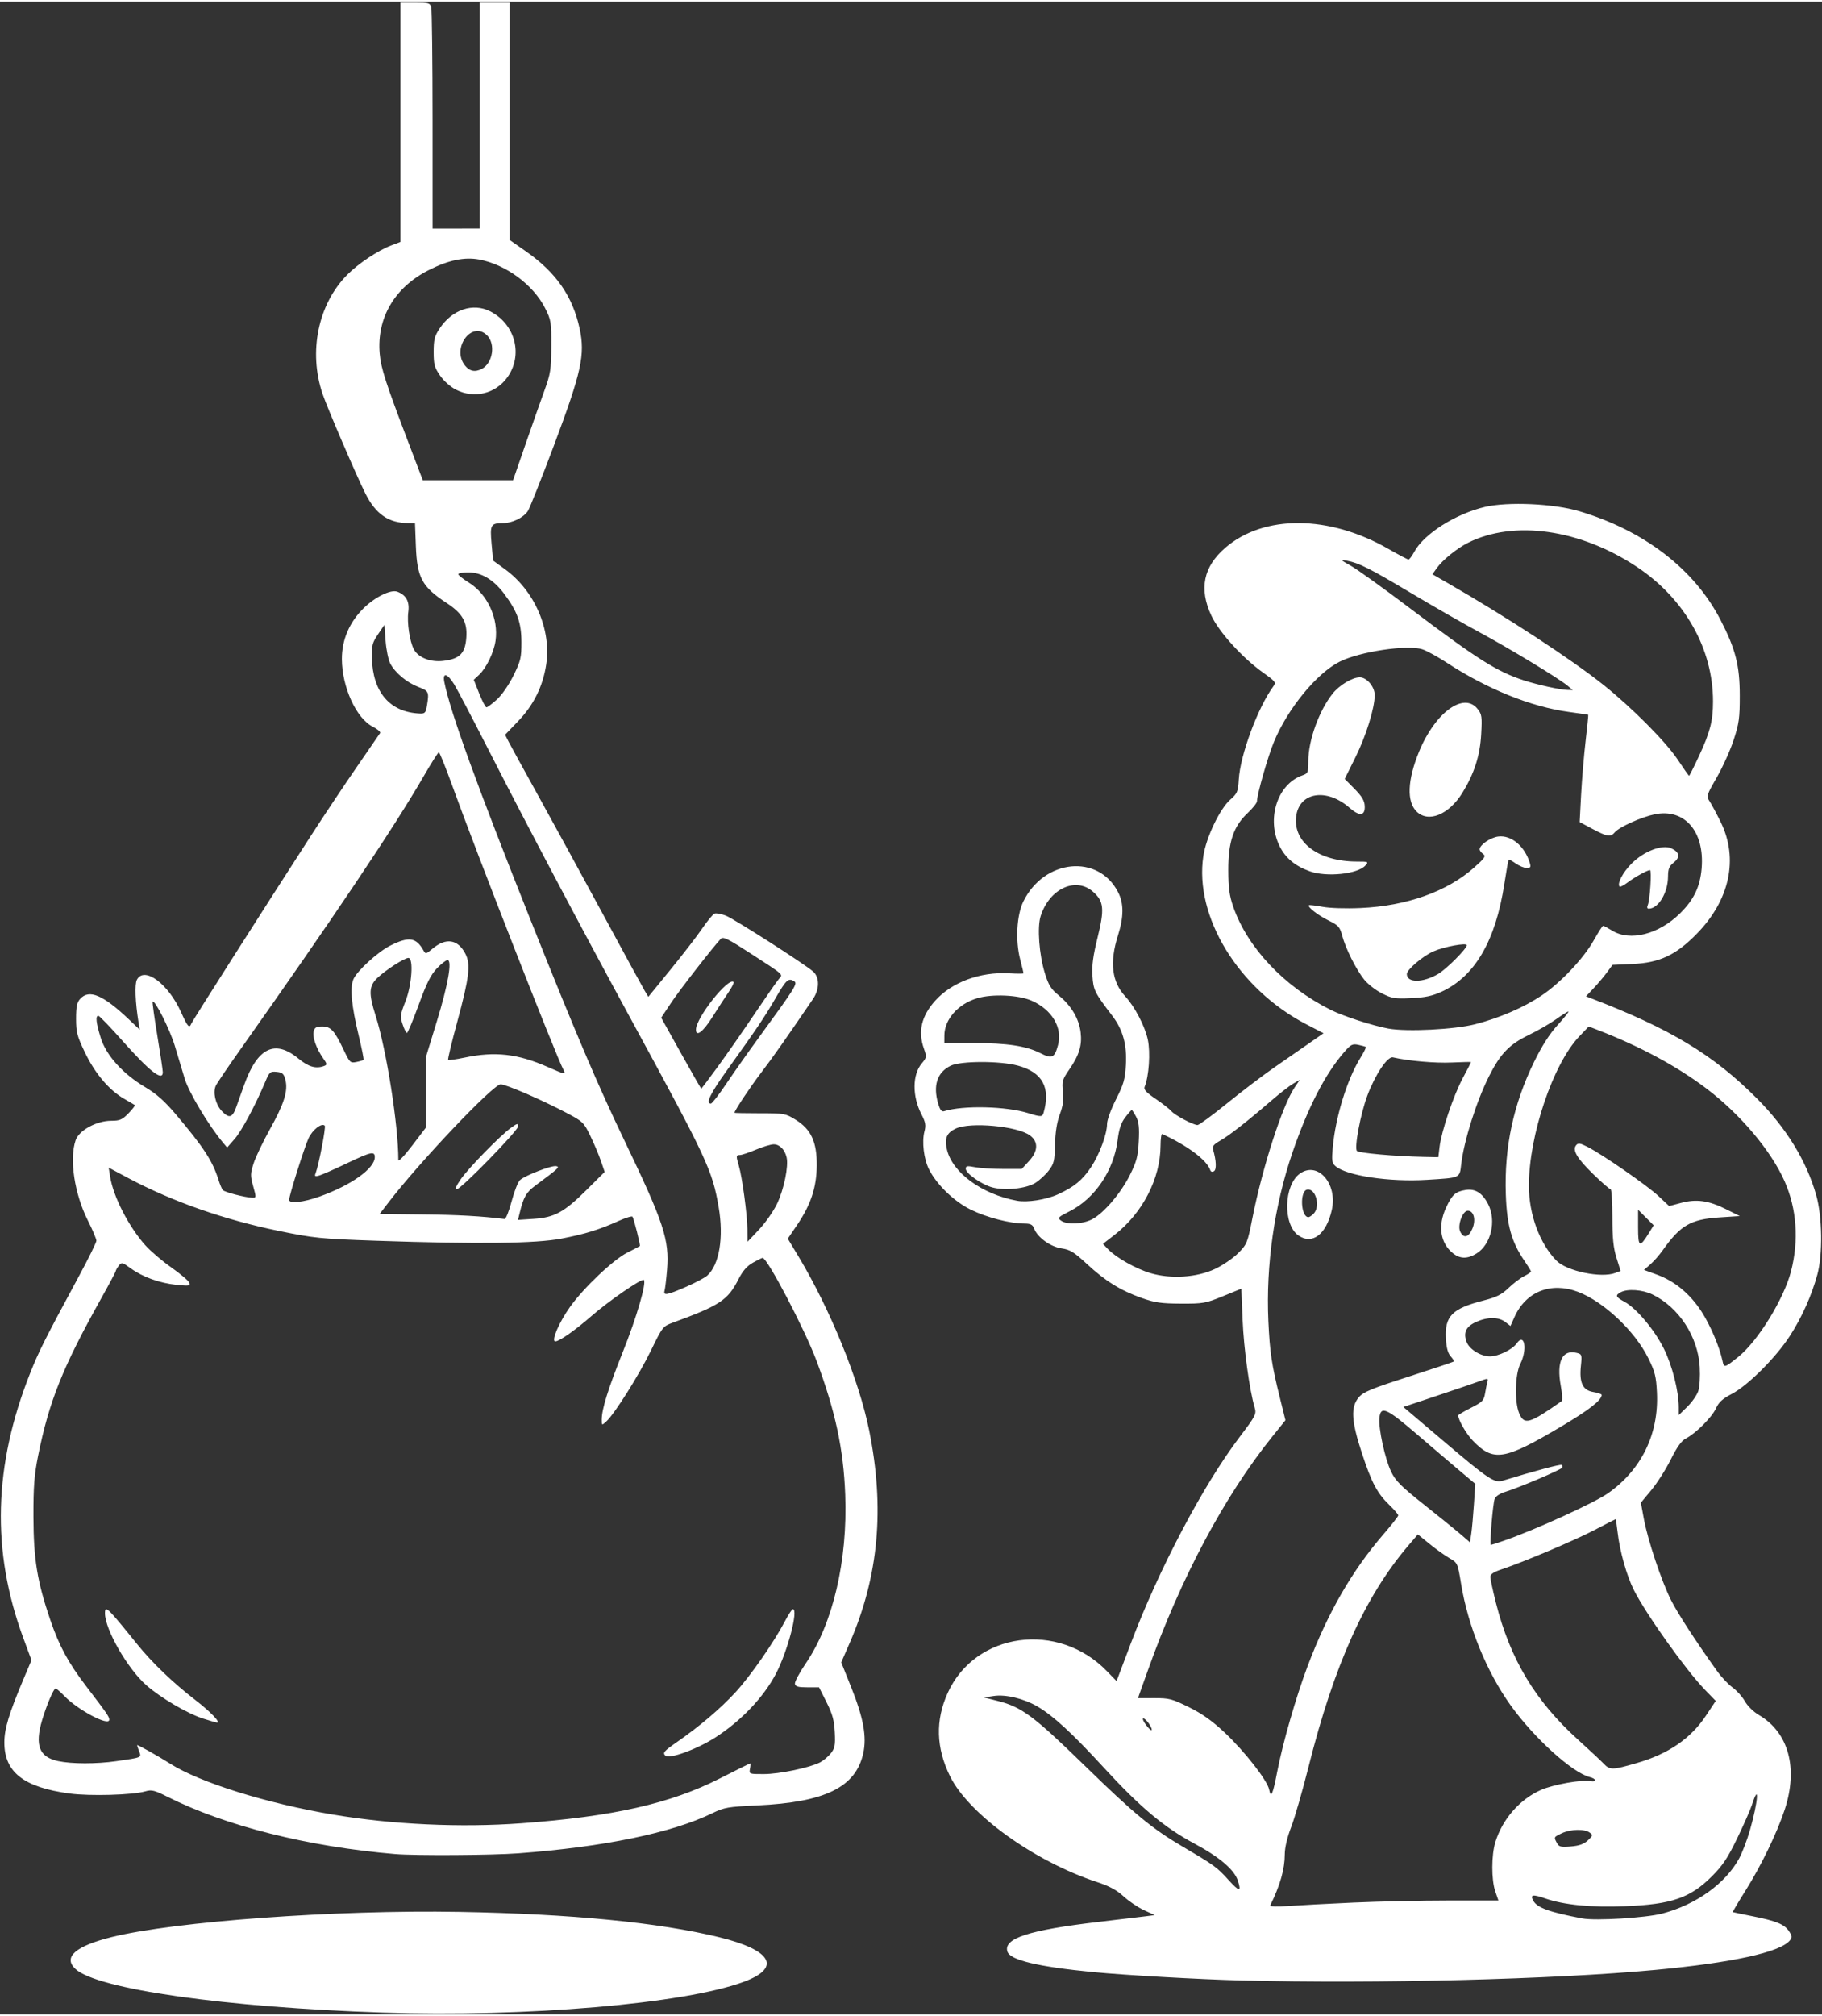 <svg width="264px" height="292px" viewBox="0 0 263.786 291.286" xmlns="http://www.w3.org/2000/svg" xmlns:xlink="http://www.w3.org/1999/xlink">
    <rect x="0" y="0" width="263.786" height="291.286" fill="#333333" stroke="none"/>
    <g id="1f2dcf56-c7ba-46e7-81fa-c8eb034b6d3a">
<g style="">
		<g id="1f2dcf56-c7ba-46e7-81fa-c8eb034b6d3a-child-0">
<path style="stroke: rgb(193,193,193); stroke-width: 0; stroke-dasharray: none; stroke-linecap: butt; stroke-dashoffset: 0; stroke-linejoin: miter; stroke-miterlimit: 4; fill: rgb(255,255,255); fill-rule: nonzero; opacity: 1;" transform="matrix(0.31 0 0 0.31 131.893 145.643) matrix(1 0 0 1 0 0)  translate(-507.434, -469.388)" d="M 260.50 938.33 C 187.17 935.91 127.32 927.40 117.19 917.96 C 111.32 912.49 117.18 907.31 134.00 903.12 C 163.44 895.78 238.96 890.31 296.50 891.33 C 348.70 892.27 389.72 896.27 417.96 903.18 C 442.46 909.18 447.02 917.36 429.53 923.90 C 401.91 934.24 327.85 940.56 260.50 938.33 Z M 661.50 923.33 C 642.35 922.85 607.40 920.87 592.50 919.43 C 566.64 916.92 553.71 913.83 552.46 909.86 C 550.50 903.70 562.40 899.83 595.15 895.99 C 604.69 894.87 614.47 893.71 616.87 893.40 L 621.25 892.84 L 616.18 890.49 C 613.39 889.20 609.13 886.32 606.71 884.08 C 603.53 881.16 600.10 879.30 594.40 877.43 C 565.02 867.77 534.41 845.75 525.66 828.00 C 519.12 814.74 518.76 801.87 524.59 789.07 C 537.48 760.70 576.13 755.43 598.92 778.93 L 603.44 783.58 L 610.07 766.04 C 623.09 731.56 643.76 692.32 660.69 669.93 C 668.52 659.59 668.84 658.95 667.91 655.80 C 665.50 647.64 662.84 628.27 662.30 614.95 L 661.71 600.40 L 653.11 603.92 C 645.02 607.22 643.84 607.43 633.50 607.38 C 624.29 607.34 621.31 606.91 615.17 604.74 C 605.31 601.25 598.16 596.81 589.62 588.90 C 583.56 583.28 581.79 582.18 577.71 581.58 C 572.51 580.80 566.50 576.45 564.93 572.31 C 564.23 570.46 563.29 570.00 560.27 569.98 C 553.59 569.95 542.69 567.12 535.34 563.50 C 527.58 559.69 519.54 551.93 515.87 544.74 C 513.43 539.96 512.44 531.83 513.71 527.00 C 514.47 524.12 514.22 522.70 512.32 519.00 C 507.96 510.53 508.03 500.49 512.48 495.20 C 514.76 492.50 514.81 492.14 513.49 488.42 C 510.60 480.33 512.29 473.12 518.73 465.96 C 526.50 457.32 539.69 452.42 553.16 453.18 C 556.92 453.39 560.00 453.39 560.00 453.18 C 560.00 452.96 559.28 450.02 558.41 446.64 C 556.14 437.89 556.80 425.97 559.90 419.64 C 569.63 399.79 594.98 397.31 604.16 415.32 C 606.87 420.62 606.84 426.80 604.09 435.50 C 600.11 448.08 601.21 457.17 607.55 464.00 C 611.93 468.72 616.70 477.90 618.03 484.12 C 619.31 490.16 618.56 501.26 616.54 506.16 C 616.02 507.42 617.29 508.80 621.72 511.81 C 624.94 514.00 628.21 516.55 628.98 517.47 C 630.56 519.38 639.25 524.00 641.25 524.00 C 641.97 524.00 648.18 519.45 655.03 513.88 C 661.89 508.32 671.78 500.80 677.00 497.18 C 682.22 493.56 689.56 488.48 693.30 485.88 L 700.10 481.15 L 691.90 476.89 C 660.29 460.44 639.65 426.61 643.98 398.36 C 645.31 389.67 651.68 376.37 656.56 372.08 C 659.82 369.22 660.17 368.40 660.51 362.72 C 661.20 351.28 669.32 329.33 676.54 319.37 C 678.03 317.32 677.84 317.06 671.79 312.74 C 662.21 305.91 651.32 293.90 647.71 286.20 C 641.85 273.67 643.98 263.35 654.24 254.50 C 672.24 238.96 702.71 239.18 730.36 255.03 C 735.12 257.76 739.37 260.00 739.78 260.00 C 740.20 260.00 741.42 258.37 742.49 256.39 C 746.97 248.06 761.81 238.65 775.50 235.44 C 786.27 232.92 807.58 233.89 819.50 237.44 C 849.77 246.47 873.15 264.40 885.40 288.00 C 892.51 301.70 894.48 309.41 894.49 323.50 C 894.50 334.02 894.15 336.58 891.63 344.25 C 890.06 349.06 886.52 356.91 883.77 361.70 C 878.90 370.20 878.82 370.46 880.45 372.95 C 881.37 374.35 883.69 378.70 885.61 382.61 C 893.98 399.69 889.83 418.98 874.41 434.72 C 864.63 444.71 857.02 448.27 844.28 448.83 L 835.06 449.24 L 832.38 452.87 C 830.90 454.87 828.11 458.17 826.18 460.21 L 822.67 463.92 L 825.08 464.85 C 862.11 479.07 882.28 491.26 902.64 511.73 C 916.30 525.46 925.67 540.76 930.19 556.71 C 933.05 566.78 933.30 584.39 930.73 593.80 C 928.05 603.64 923.42 613.95 917.81 622.58 C 911.26 632.65 898.25 645.62 890.80 649.50 C 886.46 651.76 884.69 653.37 883.39 656.24 C 881.53 660.38 874.02 667.90 869.36 670.31 C 867.25 671.40 865.22 674.22 862.25 680.17 C 859.97 684.75 855.89 691.16 853.20 694.40 L 848.30 700.30 L 849.71 707.90 C 851.56 717.88 857.95 736.96 862.36 745.73 C 865.55 752.05 873.68 764.59 883.79 778.75 C 885.85 781.64 889.15 785.15 891.11 786.55 C 893.08 787.95 895.66 790.84 896.86 792.96 C 898.10 795.18 900.91 797.93 903.43 799.41 C 917.29 807.53 921.84 824.16 915.51 843.50 C 911.94 854.38 904.54 869.67 897.12 881.48 C 893.73 886.87 891.08 891.35 891.23 891.43 C 891.38 891.51 895.52 892.38 900.43 893.35 C 911.59 895.56 915.39 897.13 917.54 900.42 C 918.99 902.63 919.04 903.25 917.87 904.67 C 913.32 910.18 890.90 915.08 855.00 918.42 C 807.36 922.85 725.29 924.93 661.50 923.33 Z M 858.30 892.11 C 874.07 887.95 887.82 878.10 894.19 866.39 C 895.67 863.68 897.97 857.64 899.30 852.98 C 903.07 839.82 903.76 830.20 900.12 841.50 C 899.41 843.70 896.35 850.66 893.30 856.96 C 888.84 866.19 886.54 869.65 881.45 874.74 C 871.37 884.82 862.68 887.82 841.00 888.68 C 825.07 889.32 812.52 888.10 803.66 885.06 C 797.72 883.01 796.52 883.24 798.06 886.12 C 799.81 889.39 805.71 891.51 821.00 894.39 C 827.20 895.55 850.69 894.12 858.30 892.11 Z M 714.00 886.98 C 725.83 886.45 745.91 886.01 758.63 886.01 L 781.77 886.00 L 780.31 881.78 C 778.45 876.37 778.46 864.84 780.34 858.76 C 783.65 848.01 791.73 838.78 801.65 834.39 C 807.33 831.88 820.63 829.51 824.69 830.28 C 827.83 830.88 827.64 829.20 824.48 828.41 C 816.34 826.36 798.60 810.33 787.63 795.10 C 776.30 779.36 767.60 758.08 764.32 738.07 C 762.74 728.47 762.69 728.37 758.87 726.17 C 756.75 724.95 752.57 721.96 749.59 719.53 L 744.15 715.10 L 739.67 720.35 C 719.49 743.98 705.04 776.03 693.07 823.71 C 690.30 834.74 686.68 847.30 685.02 851.61 C 683.12 856.56 682.00 861.31 681.99 864.48 C 681.97 871.43 679.87 878.81 675.18 888.37 C 674.95 888.84 678.72 888.95 683.63 888.59 C 688.51 888.24 702.17 887.51 714.00 886.98 Z M 660.07 876.70 C 658.37 871.57 651.51 865.74 639.74 859.42 C 625.63 851.85 614.60 842.60 597.50 823.99 C 582.76 807.94 573.89 799.78 566.48 795.43 C 560.16 791.73 551.61 789.68 546.05 790.53 L 541.50 791.22 L 548.08 792.88 C 559.13 795.68 564.84 799.94 588.51 823.00 C 611.80 845.70 619.89 852.38 634.50 860.98 C 649.01 869.52 650.35 870.49 655.55 876.24 C 660.78 882.02 661.86 882.13 660.07 876.70 Z M 823.56 857.94 C 825.93 855.71 825.99 855.46 824.36 854.28 C 821.95 852.51 815.48 852.68 811.40 854.61 C 807.57 856.43 807.60 856.38 809.10 859.18 C 810.05 860.96 810.92 861.17 815.60 860.78 C 819.52 860.46 821.72 859.67 823.56 857.94 Z M 678.44 826.00 C 681.02 812.58 687.25 790.93 692.63 776.67 C 702.03 751.78 713.39 732.05 728.13 714.99 C 731.91 710.62 735.00 706.67 735.00 706.22 C 735.00 705.77 733.16 703.63 730.92 701.45 C 725.12 695.84 722.57 691.03 718.01 677.15 C 713.09 662.18 712.72 655.67 716.52 651.16 C 718.66 648.62 722.19 647.15 739.77 641.48 C 751.17 637.81 760.68 634.62 760.91 634.41 C 761.14 634.19 760.48 633.08 759.45 631.95 C 758.17 630.53 757.48 627.96 757.24 623.69 C 756.65 613.21 760.15 609.67 774.79 605.93 C 780.91 604.36 783.27 603.18 786.48 600.09 C 788.69 597.96 791.96 595.48 793.75 594.58 C 795.54 593.68 797.00 592.70 797.00 592.40 C 797.00 592.11 795.63 589.87 793.96 587.44 C 787.91 578.64 785.72 570.88 785.23 556.39 C 784.47 534.35 788.73 514.39 798.44 494.50 C 802.10 487.02 805.63 481.50 809.49 477.25 C 812.61 473.81 814.85 471.00 814.45 471.00 C 814.06 471.00 811.48 472.63 808.71 474.61 C 805.94 476.60 800.15 479.93 795.84 482.02 C 786.85 486.37 782.69 490.69 777.39 501.21 C 771.50 512.91 765.69 531.28 764.40 542.28 C 763.62 548.85 764.19 548.59 748.45 549.57 C 730.82 550.67 710.74 547.65 705.64 543.15 C 704.03 541.72 703.86 540.56 704.41 534.47 C 705.69 520.24 711.06 502.82 717.28 492.70 C 718.91 490.06 720.07 487.75 719.87 487.57 C 719.66 487.38 718.10 486.93 716.40 486.57 C 713.67 485.99 712.88 486.37 709.98 489.67 C 700.95 499.96 692.82 515.69 685.53 537.00 C 677.14 561.52 673.14 589.55 674.33 615.50 C 675.00 630.08 675.86 635.79 679.67 651.16 L 682.31 661.81 L 676.21 669.39 C 653.75 697.32 633.42 735.47 618.07 778.53 L 613.42 791.55 L 621.03 791.53 C 628.01 791.50 629.37 791.86 637.26 795.77 C 643.45 798.83 648.14 802.17 653.95 807.63 C 663.28 816.41 673.84 829.93 674.69 834.19 C 675.55 838.49 676.40 836.63 678.44 826.00 Z M 846.47 821.82 C 861.08 817.60 871.59 810.40 878.64 799.79 L 883.27 792.83 L 878.26 787.67 C 869.34 778.45 850.74 752.38 845.05 741.10 C 841.68 734.43 838.42 722.84 837.42 714.00 C 837.05 710.70 836.64 708.00 836.51 708.00 C 836.39 708.00 832.06 710.22 826.89 712.93 C 817.64 717.79 793.52 728.01 783.25 731.42 C 779.55 732.65 778.00 733.68 778.00 734.93 C 778.00 735.91 779.16 741.30 780.57 746.91 C 787.26 773.41 798.97 792.90 819.16 811.12 C 824.27 815.73 829.58 820.70 830.97 822.16 C 833.83 825.17 835.00 825.14 846.47 821.82 Z M 618.61 803.53 C 617.70 802.14 616.50 801.00 615.95 801.00 C 615.39 801.00 615.93 802.34 617.15 803.99 C 619.78 807.54 620.99 807.17 618.61 803.53 Z M 784.09 718.13 C 798.78 713.05 826.45 700.46 832.95 695.90 C 848.62 684.89 856.73 668.21 855.81 648.88 C 855.45 641.36 854.90 639.18 851.76 632.83 C 845.50 620.16 830.97 606.46 818.96 601.89 C 806.33 597.09 794.58 601.74 789.26 613.66 L 787.40 617.81 L 784.95 615.93 C 781.81 613.52 776.64 613.53 771.29 615.96 C 766.59 618.09 765.26 620.93 766.92 625.29 C 768.23 628.72 773.52 631.99 777.79 632.00 C 781.76 632.00 788.31 628.83 790.35 625.90 C 793.98 620.72 795.38 628.87 792.00 635.50 C 789.53 640.34 789.23 653.21 791.45 658.53 C 793.81 664.19 796.18 663.52 811.27 652.91 C 811.73 652.58 811.57 649.39 810.91 645.82 C 808.81 634.43 811.59 628.68 818.35 630.37 C 820.73 630.97 820.83 631.27 820.29 636.46 C 819.48 644.33 821.16 647.84 826.12 648.64 C 828.26 648.98 830.00 649.59 830.00 649.99 C 830.00 652.43 824.12 657.02 811.18 664.69 C 784.42 680.56 779.47 681.35 769.80 671.33 C 766.74 668.17 763.00 661.68 763.00 659.55 C 763.00 659.26 765.68 657.68 768.95 656.02 C 774.30 653.32 774.97 652.64 775.54 649.26 C 775.89 647.19 776.39 644.72 776.65 643.77 C 777.09 642.15 776.85 642.15 772.81 643.64 C 770.44 644.51 761.50 647.56 752.94 650.42 L 737.38 655.62 L 756.16 671.56 C 777.25 689.46 779.87 691.21 783.82 690.01 C 798.79 685.45 810.64 682.28 811.27 682.67 C 811.69 682.93 811.80 683.52 811.51 683.98 C 810.89 684.99 791.25 693.33 785.14 695.18 C 782.50 695.98 780.48 697.29 780.02 698.50 C 779.16 700.76 777.58 720.00 778.25 720.00 C 778.49 720.00 781.12 719.16 784.09 718.13 Z M 770.34 701.00 L 770.96 691.50 L 763.82 685.50 C 759.90 682.20 750.79 674.44 743.59 668.25 C 729.43 656.09 726.75 654.93 726.19 660.76 C 725.71 665.65 728.80 679.80 731.62 685.72 C 733.72 690.12 736.18 692.58 747.31 701.42 C 754.56 707.18 762.30 713.45 764.50 715.36 L 768.50 718.81 L 769.11 714.66 C 769.44 712.37 770.00 706.22 770.34 701.00 Z M 875.11 648.18 C 875.75 646.21 876.05 641.38 875.79 636.90 C 874.97 622.76 866.01 609.05 853.66 603.08 C 849.05 600.85 842.08 600.35 838.93 602.04 C 836.20 603.50 836.50 604.27 840.61 606.49 C 846.20 609.50 854.74 619.67 859.09 628.50 C 862.98 636.38 866.00 648.32 866.00 655.79 L 866.00 659.41 L 869.98 655.52 C 872.18 653.38 874.48 650.07 875.11 648.18 Z M 893.82 632.22 C 902.94 624.90 915.07 605.23 918.41 592.36 C 922.16 577.86 921.12 563.12 915.44 550.26 C 909.14 536.03 894.82 519.03 879.07 507.07 C 865.34 496.65 847.97 487.28 828.23 479.65 L 823.96 478.00 L 819.58 482.58 C 807.30 495.39 796.02 528.76 796.00 552.30 C 796.00 565.70 801.03 579.36 808.92 587.35 C 813.74 592.23 829.76 595.56 836.35 593.06 L 838.83 592.12 L 836.91 585.97 C 835.45 581.25 835.00 576.82 835.00 566.91 C 835.00 559.81 834.63 554.00 834.18 554.00 C 833.72 554.00 830.11 550.86 826.16 547.02 C 818.48 539.57 816.18 535.69 818.08 533.41 C 819.00 532.29 819.91 532.42 823.35 534.17 C 830.34 537.71 851.21 552.17 856.51 557.14 L 861.52 561.83 L 867.01 560.36 C 874.19 558.43 879.94 559.22 888.00 563.25 L 894.50 566.49 L 884.96 567.12 C 871.57 568.00 866.76 570.80 858.48 582.50 C 856.92 584.70 854.32 587.66 852.70 589.07 L 849.76 591.64 L 855.84 593.86 C 864.13 596.88 871.27 602.81 876.65 611.12 C 880.80 617.55 885.03 627.52 886.47 634.29 C 887.13 637.44 887.43 637.35 893.82 632.22 Z M 649.37 591.21 C 652.96 589.53 657.84 586.20 660.20 583.83 C 664.34 579.66 664.59 579.05 666.87 567.50 C 671.57 543.70 680.88 514.87 686.60 506.44 L 689.03 502.87 L 685.90 504.69 C 684.19 505.68 679.39 509.42 675.25 513.00 C 664.22 522.52 656.00 528.93 651.72 531.36 C 648.77 533.03 648.06 533.94 648.52 535.50 C 650.02 540.62 650.18 544.77 648.92 545.55 C 648.12 546.04 647.44 545.83 647.17 545.00 C 645.63 540.39 636.67 533.67 624.75 528.18 C 624.34 527.99 623.99 530.46 623.98 533.67 C 623.91 548.97 615.54 565.18 602.47 575.29 L 597.07 579.47 L 599.50 582.00 C 603.28 585.94 612.49 591.13 619.31 593.15 C 628.79 595.96 640.88 595.18 649.37 591.21 Z M 852.13 574.29 L 854.28 570.81 L 850.64 567.17 L 847.00 563.53 L 847.00 571.89 C 847.00 581.12 847.71 581.45 852.13 574.29 Z M 591.93 568.04 C 597.38 565.26 605.50 555.76 609.74 547.19 C 612.80 541.01 613.43 538.59 613.80 531.61 C 614.13 525.26 613.85 522.62 612.59 520.18 C 611.69 518.43 610.76 517.00 610.53 517.00 C 610.29 517.00 608.91 518.56 607.46 520.46 C 605.51 523.02 604.58 525.82 603.91 531.16 C 602.15 545.17 593.31 558.29 581.65 564.18 C 576.03 567.01 575.73 567.33 577.49 568.62 C 580.21 570.61 587.46 570.32 591.93 568.04 Z M 575.96 556.39 C 583.51 552.98 587.52 549.70 591.52 543.66 C 595.46 537.72 599.00 528.16 599.00 523.46 C 599.00 521.66 600.84 516.62 603.17 512.02 C 606.74 504.98 607.41 502.67 607.79 495.99 C 608.34 486.50 606.41 479.51 601.44 473.00 C 593.14 462.12 592.60 461.03 592.17 454.30 C 591.86 449.51 592.48 444.94 594.53 436.64 C 597.88 423.12 597.53 419.55 592.43 415.08 C 584.35 407.98 572.08 413.67 567.99 426.43 C 566.32 431.64 567.27 444.51 569.97 453.20 C 571.70 458.78 572.81 460.53 576.58 463.62 C 582.32 468.33 585.91 474.42 586.66 480.76 C 587.38 486.83 585.99 491.34 581.32 498.12 C 578.09 502.81 577.85 503.67 578.39 508.37 C 578.83 512.19 578.46 514.90 576.94 519.00 C 575.57 522.69 574.83 527.33 574.70 533.08 C 574.52 540.71 574.20 542.05 571.77 545.23 C 570.27 547.20 567.43 549.81 565.46 551.03 C 561.14 553.69 551.32 554.72 545.40 553.11 C 540.40 551.76 533.00 546.57 533.00 544.41 C 533.00 543.08 533.69 542.96 537.25 543.66 C 539.59 544.12 545.47 544.50 550.33 544.50 L 559.16 544.50 L 562.64 540.70 C 566.83 536.12 566.96 531.78 563.00 528.85 C 557.12 524.49 535.05 522.46 528.31 525.66 C 524.10 527.66 523.02 530.15 524.17 535.25 C 526.61 546.14 540.48 556.32 557.00 559.35 C 561.73 560.22 570.51 558.85 575.96 556.39 Z M 754.28 534.25 C 755.15 526.93 760.75 510.31 765.09 502.17 C 767.24 498.14 769.00 494.74 769.00 494.62 C 769.00 494.49 764.97 494.58 760.04 494.81 C 752.41 495.18 739.79 494.08 732.50 492.41 C 729.99 491.83 724.29 500.34 720.58 510.20 C 717.38 518.68 714.36 534.76 715.70 536.10 C 716.69 537.09 733.60 538.60 746.61 538.86 L 753.72 539.00 L 754.28 534.25 Z M 569.36 518.25 C 572.68 506.44 568.85 499.40 557.38 496.27 C 549.02 493.99 530.70 494.02 525.96 496.31 C 519.62 499.39 517.60 505.60 520.16 514.15 C 521.01 516.97 521.76 517.90 522.91 517.53 C 531.78 514.74 551.92 515.22 562.21 518.45 C 568.05 520.29 568.79 520.27 569.36 518.25 Z M 576.09 486.67 C 578.28 478.53 573.29 470.14 563.76 465.94 C 557.71 463.27 545.42 462.71 538.40 464.79 C 529.48 467.42 523.05 474.67 523.02 482.14 L 523.00 485.77 L 536.75 485.74 C 552.23 485.70 561.26 487.07 567.94 490.48 C 573.30 493.21 574.48 492.66 576.09 486.67 Z M 770.97 476.93 C 782.31 474.00 793.38 469.23 801.79 463.64 C 810.71 457.71 821.58 446.23 826.34 437.71 C 828.41 434.02 830.36 431.00 830.68 431.00 C 831.00 431.00 832.89 432.01 834.88 433.23 C 843.25 438.41 856.67 435.00 866.63 425.16 C 873.05 418.83 875.97 412.74 876.68 404.23 C 878.14 386.92 868.69 376.06 854.70 378.96 C 848.51 380.24 838.12 384.94 836.13 387.34 C 834.19 389.68 832.61 389.44 825.75 385.79 L 819.72 382.57 L 820.40 369.67 C 820.78 362.57 821.72 351.32 822.50 344.67 C 823.28 338.02 823.82 332.53 823.71 332.47 C 823.59 332.42 819.45 331.81 814.50 331.13 C 796.89 328.71 776.52 320.48 757.62 308.14 C 753.41 305.39 748.32 302.60 746.32 301.94 C 739.34 299.64 716.95 302.97 707.61 307.70 C 696.86 313.14 683.36 329.62 676.94 345.11 C 674.10 351.97 669.03 369.72 669.01 372.88 C 669.00 373.64 667.04 376.11 664.63 378.38 C 658.02 384.62 655.59 391.80 655.62 405.00 C 655.64 413.23 656.13 416.90 657.89 422.00 C 664.51 441.16 681.76 459.43 703.50 470.27 C 709.40 473.21 723.17 477.67 730.39 478.98 C 739.02 480.54 761.36 479.42 770.97 476.93 Z M 875.44 351.75 C 880.64 340.61 882.00 335.31 882.00 326.24 C 882.00 301.65 868.79 278.30 846.47 263.45 C 820.00 245.84 788.97 241.42 767.53 252.21 C 762.38 254.81 755.68 260.23 753.02 263.97 L 750.95 266.88 L 758.22 271.06 C 785.72 286.87 816.09 306.73 831.00 318.66 C 844.22 329.23 860.00 345.12 865.50 353.41 C 868.25 357.55 870.64 360.95 870.81 360.97 C 870.99 360.99 873.07 356.84 875.44 351.75 Z M 814.08 318.92 C 809.89 315.43 787.06 301.58 773.00 294.00 C 765.58 290.00 751.24 281.78 741.14 275.75 C 721.73 264.17 716.67 261.61 711.00 260.55 C 707.73 259.93 707.85 260.09 712.86 262.92 C 715.81 264.58 727.96 273.31 739.86 282.30 C 771.92 306.54 780.91 312.24 793.61 316.40 C 799.93 318.46 810.65 320.83 814.00 320.89 L 816.50 320.93 L 814.08 318.92 Z M 266.50 864.33 C 225.64 860.88 187.20 851.20 160.06 837.53 C 154.10 834.53 152.77 834.21 149.85 835.05 C 143.93 836.77 124.05 837.34 114.54 836.07 C 93.04 833.19 84.00 826.13 84.00 812.21 C 84.00 805.92 86.13 798.84 92.73 783.16 L 96.67 773.81 L 92.79 763.29 C 77.89 722.91 78.94 682.94 96.04 639.86 C 100.09 629.65 102.86 624.14 118.87 594.50 C 123.33 586.25 126.98 578.83 126.99 578.00 C 126.99 577.18 125.19 572.90 122.97 568.50 C 116.74 556.11 114.27 539.82 117.31 531.05 C 118.89 526.47 127.09 522.00 133.92 522.00 C 137.96 522.00 139.07 521.52 141.99 518.51 C 143.84 516.60 145.17 514.88 144.93 514.69 C 144.69 514.51 142.46 513.19 139.97 511.76 C 132.99 507.77 126.38 499.99 121.70 490.24 C 117.97 482.49 117.50 480.69 117.50 474.36 C 117.50 468.74 117.91 466.77 119.40 465.11 C 123.61 460.46 130.15 463.24 142.37 474.87 L 147.24 479.50 L 146.66 476.00 C 145.15 466.76 144.83 458.19 145.92 456.15 C 149.36 449.72 160.63 458.08 166.62 471.50 C 169.54 478.04 170.40 479.01 171.27 476.74 C 171.75 475.48 205.63 422.29 227.15 389.00 C 233.37 379.38 243.07 364.84 248.70 356.71 C 254.33 348.57 259.19 341.50 259.50 340.99 C 259.82 340.49 258.23 339.14 255.98 337.99 C 248.33 334.09 241.70 319.54 241.64 306.50 C 241.59 297.55 245.15 289.24 251.82 282.70 C 257.15 277.48 264.48 273.89 267.51 275.02 C 271.65 276.57 273.32 279.63 272.66 284.46 C 271.99 289.36 273.28 298.13 275.21 301.84 C 277.26 305.77 282.96 308.03 289.02 307.31 C 296.70 306.40 299.24 303.81 299.76 296.40 C 300.27 289.20 297.98 285.17 290.65 280.36 C 279.06 272.76 276.75 268.51 276.19 253.75 L 275.78 243.00 L 272.64 242.99 C 263.44 242.98 257.44 238.83 252.57 229.11 C 248.43 220.86 234.80 189.16 232.61 182.67 C 225.93 162.96 230.55 140.75 244.19 127.02 C 249.33 121.84 258.44 115.76 264.57 113.42 L 269.00 111.73 L 269.00 55.86 L 269.00 0.00 L 275.88 0.00 C 282.18 0.00 282.82 0.19 283.37 2.25 C 283.70 3.49 283.98 27.23 283.99 55.01 L 284.00 105.52 L 295.00 105.51 L 305.99 105.50 L 306.00 52.75 L 306.00 0.00 L 313.00 0.00 L 320.00 0.00 L 320.00 55.42 L 320.00 110.83 L 327.85 116.33 C 341.74 126.07 349.44 137.20 352.68 152.22 C 355.31 164.45 353.54 172.49 340.69 206.71 C 334.86 222.23 329.37 236.03 328.49 237.38 C 326.47 240.45 321.22 243.00 316.85 243.02 C 311.16 243.04 310.75 243.78 311.55 252.61 L 312.26 260.50 L 317.77 264.50 C 331.71 274.61 339.58 292.83 337.04 309.16 C 335.47 319.31 331.17 327.95 323.97 335.45 L 317.86 341.82 L 319.57 345.16 C 320.51 347.00 326.77 358.40 333.48 370.50 C 340.18 382.60 353.70 407.35 363.52 425.50 C 373.33 443.65 382.13 459.77 383.06 461.32 L 384.76 464.14 L 395.22 451.32 C 400.97 444.27 407.62 435.65 409.99 432.16 C 412.36 428.68 414.93 425.58 415.71 425.28 C 416.48 424.99 418.84 425.42 420.95 426.25 C 424.91 427.81 457.76 448.82 461.75 452.36 C 464.77 455.03 464.75 460.62 461.69 465.11 C 449.06 483.67 442.69 492.72 437.49 499.50 C 432.48 506.05 425.00 517.28 425.00 518.27 C 425.00 518.39 430.33 518.50 436.83 518.50 C 448.24 518.50 448.84 518.61 453.53 521.51 C 460.81 526.01 463.52 531.91 463.42 542.98 C 463.32 553.19 460.63 561.25 454.16 570.77 L 449.89 577.05 L 454.84 585.27 C 469.74 610.08 483.14 643.04 487.89 666.54 C 495.23 702.91 492.34 734.61 478.84 765.67 L 474.85 774.84 L 479.54 786.55 C 485.26 800.84 486.85 809.63 485.11 817.38 C 481.58 833.15 467.32 840.14 435.60 841.62 C 421.88 842.26 420.22 842.55 414.60 845.28 C 395.64 854.48 364.07 861.00 324.00 863.99 C 311.59 864.91 275.95 865.12 266.50 864.33 Z M 325.50 849.96 C 368.41 846.81 395.01 840.80 418.25 828.99 C 425.81 825.14 432.16 822.00 432.36 822.00 C 432.56 822.00 432.51 823.12 432.24 824.50 C 431.77 826.97 431.85 827.00 438.63 826.99 C 445.88 826.99 460.11 824.03 464.95 821.53 C 466.53 820.71 468.81 818.79 470.01 817.27 C 471.88 814.89 472.14 813.50 471.84 807.46 C 471.55 801.85 470.77 798.99 467.99 793.46 L 464.50 786.50 L 459.02 786.50 C 454.75 786.50 453.47 786.14 453.22 784.86 C 453.04 783.96 455.34 779.65 458.32 775.27 C 471.00 756.65 477.86 727.34 476.72 696.62 C 475.93 675.39 472.14 657.67 463.34 634.13 C 457.85 619.43 440.31 585.96 438.13 586.02 C 437.78 586.03 435.73 587.04 433.58 588.27 C 430.81 589.84 428.83 592.12 426.85 596.00 C 421.88 605.78 418.18 608.22 395.98 616.34 C 391.61 617.94 391.29 618.34 386.00 629.24 C 380.44 640.68 368.94 658.94 365.11 662.40 C 363.01 664.30 363.00 664.29 363.00 661.55 C 363.00 656.65 365.94 647.23 372.95 629.67 C 379.31 613.76 383.99 597.66 382.66 596.32 C 381.79 595.46 366.39 606.04 358.50 612.92 C 350.53 619.86 343.22 625.00 341.31 625.00 C 339.23 625.00 343.10 616.01 348.29 608.77 C 354.72 599.80 368.50 586.77 375.00 583.52 C 378.02 582.00 380.64 580.64 380.81 580.49 C 381.15 580.19 378.07 567.93 377.37 566.79 C 377.12 566.39 374.35 567.22 371.21 568.63 C 361.86 572.84 355.35 574.86 344.33 576.99 C 332.20 579.33 305.35 579.64 257.69 578.01 C 231.68 577.11 228.73 576.82 212.19 573.43 C 186.76 568.22 162.48 559.71 142.11 548.88 L 132.73 543.88 L 133.41 548.15 C 134.90 557.45 142.07 571.41 149.83 580.12 C 152.22 582.79 157.68 587.46 161.97 590.48 C 166.27 593.51 170.06 596.72 170.41 597.63 C 170.98 599.10 170.33 599.21 164.47 598.61 C 156.49 597.79 148.64 594.97 143.02 590.90 C 139.03 588.01 138.75 587.95 137.44 589.68 C 136.68 590.68 136.05 591.80 136.03 592.17 C 136.01 592.54 133.02 598.17 129.38 604.67 C 111.25 637.07 104.90 652.89 99.76 678.46 C 97.96 687.44 97.55 692.77 97.59 707.00 C 97.65 726.72 99.33 737.00 105.45 755.01 C 109.57 767.10 113.87 775.04 122.25 786.01 C 132.04 798.82 133.00 800.21 133.00 801.60 C 133.00 804.84 118.47 797.18 112.05 790.56 C 110.16 788.60 108.30 787.00 107.93 787.00 C 107.04 787.00 103.61 795.07 101.60 801.93 C 98.17 813.59 100.31 819.04 109.06 820.92 C 115.43 822.28 127.01 822.30 136.31 820.96 C 148.34 819.23 148.08 819.34 146.97 816.42 C 146.44 815.02 146.00 813.70 146.00 813.49 C 146.00 813.05 155.59 818.42 161.50 822.17 C 175.34 830.95 206.60 840.71 237.50 845.90 C 265.21 850.57 297.21 852.04 325.50 849.96 Z M 402.36 599.55 C 406.68 597.66 411.13 595.30 412.25 594.31 C 417.91 589.29 420.05 576.49 417.61 562.33 C 414.62 545.02 412.30 540.06 376.32 474.00 C 354.12 433.25 327.66 383.24 310.84 350.24 C 303.06 334.98 295.53 320.60 294.10 318.29 C 290.89 313.08 288.55 312.56 289.49 317.25 C 292.28 331.24 304.79 365.73 330.04 429.00 C 350.93 481.34 361.08 505.18 373.63 531.31 C 391.98 569.51 394.64 577.58 393.51 591.50 C 393.15 595.90 392.63 600.29 392.36 601.25 C 391.65 603.75 393.40 603.45 402.36 599.55 Z M 444.88 560.75 C 448.11 553.98 450.32 543.23 449.34 539.07 C 448.47 535.42 446.08 533.00 443.31 533.00 C 442.01 533.00 438.27 534.12 435.00 535.50 C 431.73 536.88 428.37 538.00 427.53 538.00 C 425.72 538.00 425.68 538.42 427.03 543.01 C 428.60 548.32 430.96 565.75 431.02 572.50 L 431.07 578.50 L 436.48 572.77 C 439.45 569.61 443.23 564.21 444.88 560.75 Z M 320.92 559.59 C 322.14 554.97 323.90 550.51 324.82 549.68 C 327.23 547.52 339.56 542.77 341.69 543.18 C 343.59 543.54 342.99 544.10 332.00 552.25 C 327.67 555.46 326.45 557.63 324.59 565.38 L 323.89 568.27 L 331.20 567.79 C 340.94 567.16 345.42 564.71 355.88 554.33 L 364.37 545.88 L 362.59 540.69 C 361.61 537.84 359.39 532.58 357.65 529.00 C 354.64 522.78 354.15 522.32 346.50 518.29 C 334.90 512.18 318.31 505.00 315.78 505.00 C 312.32 505.00 278.13 540.98 263.51 560.00 L 259.28 565.50 L 279.39 565.73 C 295.89 565.91 306.76 566.52 317.60 567.86 C 318.20 567.94 319.70 564.22 320.92 559.59 Z M 231.19 557.39 C 245.96 552.12 257.00 544.26 257.00 539.00 C 257.00 536.08 255.29 536.46 243.83 541.93 C 238.15 544.65 232.42 547.17 231.10 547.55 C 229.05 548.13 228.80 547.96 229.41 546.38 C 230.87 542.57 234.26 524.93 233.65 524.31 C 232.20 522.86 227.87 526.23 226.05 530.23 C 224.05 534.63 217.00 556.96 217.00 558.91 C 217.00 560.80 223.61 560.10 231.19 557.39 Z M 200.22 552.58 C 198.85 547.64 198.87 546.70 200.44 541.83 C 201.38 538.90 204.79 531.78 208.01 526.00 C 214.67 514.06 216.58 508.01 215.27 502.93 C 214.52 500.02 213.89 499.45 211.17 499.18 C 208.17 498.89 207.80 499.20 205.92 503.68 C 201.22 514.84 194.82 526.77 191.55 530.50 L 188.04 534.50 L 185.95 532.00 C 179.37 524.12 170.19 508.77 168.26 502.44 C 167.10 498.62 165.01 491.67 163.61 487.00 C 161.35 479.47 154.28 465.39 153.26 466.41 C 153.05 466.62 154.03 473.74 155.44 482.23 C 156.85 490.72 158.00 498.42 158.00 499.33 C 158.00 503.81 151.89 499.03 138.89 484.37 C 133.34 478.12 128.39 473.00 127.90 473.00 C 126.49 473.00 126.83 476.25 129.00 483.25 C 131.52 491.44 139.33 500.10 149.71 506.27 C 155.03 509.42 158.80 512.76 164.10 519.02 C 177.05 534.32 181.23 540.73 183.99 549.50 C 184.68 551.70 185.60 553.89 186.05 554.38 C 186.94 555.34 196.28 557.78 199.62 557.91 C 201.70 558.00 201.71 557.91 200.22 552.58 Z M 281.00 508.45 L 281.00 491.88 L 285.96 475.69 C 291.25 458.44 293.24 447.00 290.97 447.00 C 290.27 447.00 288.02 448.75 285.98 450.90 C 283.14 453.89 281.16 457.85 277.50 467.90 C 274.87 475.10 272.41 481.00 272.02 481.00 C 271.64 481.00 270.73 479.20 270.00 477.00 C 268.79 473.32 268.89 472.47 271.34 466.23 C 274.33 458.60 275.18 446.00 272.70 446.00 C 270.84 446.00 262.10 451.63 258.25 455.29 C 254.23 459.13 254.07 462.48 257.41 473.00 C 262.46 488.88 268.00 524.07 268.00 540.23 C 268.00 541.31 270.64 538.59 274.50 533.54 L 281.00 525.02 L 281.00 508.45 Z M 192.25 515.75 C 193.09 513.41 194.78 508.67 196.02 505.22 C 202.25 487.82 210.37 483.91 221.38 493.00 C 226.08 496.89 229.57 497.87 233.41 496.40 C 234.80 495.86 234.74 495.44 232.97 492.95 C 229.80 488.50 227.80 482.94 228.45 480.36 C 228.92 478.46 229.70 478.00 232.45 478.00 C 236.47 478.00 238.15 479.83 242.47 488.91 C 245.30 494.86 245.59 495.13 248.40 494.57 C 250.02 494.25 251.53 493.80 251.75 493.58 C 251.97 493.37 250.96 488.31 249.52 482.34 C 246.13 468.34 245.34 460.02 247.00 456.00 C 248.60 452.13 258.47 443.12 264.29 440.21 C 272.97 435.88 276.32 436.39 279.78 442.57 C 280.71 444.24 281.00 444.18 283.97 441.68 C 290.23 436.41 295.79 437.25 299.31 444.02 C 301.88 448.94 301.13 455.18 295.52 475.82 C 292.93 485.35 291.01 493.34 291.26 493.59 C 291.50 493.83 294.95 493.35 298.92 492.52 C 313.13 489.53 323.71 490.71 337.67 496.85 C 346.02 500.52 346.38 500.59 345.11 498.20 C 341.64 491.71 304.54 396.98 293.44 366.25 C 290.21 357.31 287.28 350.00 286.93 350.00 C 286.57 350.00 283.34 355.11 279.73 361.36 C 266.11 384.95 236.67 428.79 193.68 489.50 C 188.22 497.20 183.31 504.48 182.75 505.67 C 181.33 508.75 182.62 514.30 185.47 517.38 C 188.88 521.05 190.49 520.66 192.25 515.75 Z M 421.15 504.75 C 424.56 499.66 431.46 489.88 436.48 483.00 C 453.22 460.07 454.55 457.96 452.94 456.94 C 450.18 455.20 449.22 456.05 444.19 464.75 C 439.00 473.72 435.40 479.05 421.17 498.90 C 413.67 509.36 411.46 514.00 413.97 514.00 C 414.51 514.00 417.74 509.84 421.15 504.75 Z M 417.21 496.75 C 421.32 491.11 429.09 479.98 434.46 472.00 C 439.84 464.02 444.94 456.70 445.80 455.73 C 447.69 453.56 448.43 454.22 432.69 444.01 C 421.84 436.97 419.68 435.91 418.58 437.10 C 414.53 441.46 399.35 461.00 395.40 466.94 L 390.77 473.90 L 400.00 490.45 C 405.08 499.55 409.34 507.00 409.48 507.00 C 409.61 507.00 413.09 502.39 417.21 496.75 Z M 281.36 328.25 C 282.43 321.77 282.24 321.36 277.39 319.51 C 271.97 317.44 266.55 312.94 264.26 308.60 C 263.36 306.90 262.37 302.12 262.06 298.00 L 261.50 290.50 L 258.50 294.93 C 255.86 298.83 255.52 300.14 255.66 305.93 C 256.04 322.02 264.11 331.35 278.12 331.90 C 280.39 331.99 280.82 331.51 281.36 328.25 Z M 314.00 325.38 C 316.33 323.27 319.58 318.59 321.76 314.18 C 325.15 307.31 325.50 305.85 325.49 298.55 C 325.47 289.40 323.54 284.07 317.24 275.75 C 312.36 269.31 306.73 266.00 300.66 266.00 C 298.10 266.00 296.00 266.38 296.00 266.85 C 296.00 267.32 298.25 269.10 300.99 270.80 C 309.67 276.20 314.90 287.65 313.40 297.95 C 312.60 303.44 309.10 310.65 305.71 313.82 L 303.23 316.13 L 305.78 322.57 C 307.19 326.10 308.71 329.00 309.17 329.00 C 309.62 329.00 311.80 327.37 314.00 325.38 Z M 327.38 206.25 C 330.57 197.04 334.57 185.68 336.28 181.00 C 339.08 173.32 339.38 171.34 339.44 160.50 C 339.50 149.14 339.34 148.19 336.55 142.67 C 331.01 131.72 318.15 122.24 305.73 119.96 C 298.86 118.69 291.41 120.25 282.24 124.88 C 266.28 132.93 257.87 147.24 259.30 163.89 C 259.88 170.71 262.09 177.51 273.04 206.25 L 279.42 223.00 L 300.50 223.00 L 321.58 223.00 L 327.38 206.25 Z M 760.61 583.91 C 754.61 579.19 753.37 571.04 757.35 562.50 C 760.15 556.49 761.71 555.08 766.39 554.32 C 770.94 553.59 774.29 555.69 776.99 560.97 C 780.93 568.71 778.32 579.79 771.56 583.96 C 767.36 586.56 763.96 586.55 760.61 583.91 Z M 769.63 572.33 C 771.36 568.21 770.27 564.00 767.47 564.00 C 765.08 564.00 762.57 570.77 763.89 573.67 C 765.45 577.08 767.89 576.52 769.63 572.33 Z M 688.35 575.53 C 681.02 570.40 681.51 551.96 689.11 546.63 C 697.45 540.79 706.71 551.39 703.97 563.62 C 701.41 575.05 694.83 580.07 688.35 575.53 Z M 695.43 565.43 C 698.78 562.07 696.48 553.38 692.43 554.15 C 688.89 554.82 689.48 567.00 693.05 567.00 C 693.49 567.00 694.56 566.29 695.43 565.43 Z M 727.27 462.49 C 724.40 461.04 720.69 458.13 719.03 456.03 C 715.24 451.25 710.43 441.63 708.82 435.62 C 707.73 431.53 707.05 430.77 702.53 428.56 C 697.58 426.14 692.47 422.19 693.26 421.40 C 693.48 421.18 696.33 421.51 699.58 422.12 C 703.06 422.77 710.44 423.01 717.50 422.69 C 738.98 421.73 757.89 414.98 770.43 403.80 C 775.48 399.31 776.02 398.49 774.61 397.46 C 773.73 396.81 773.00 395.85 773.00 395.31 C 773.00 393.26 777.98 389.81 781.65 389.33 C 787.77 388.53 794.10 393.83 796.46 401.75 C 797.01 403.60 796.75 404.00 794.97 404.00 C 793.78 404.00 791.48 403.05 789.85 401.89 C 788.22 400.73 786.74 399.94 786.55 400.14 C 786.37 400.34 785.46 405.45 784.53 411.50 C 780.45 438.02 770.77 454.62 755.22 461.77 C 750.85 463.77 747.50 464.48 741.00 464.77 C 733.37 465.11 731.97 464.88 727.27 462.49 Z M 753.63 453.47 C 757.50 451.21 767.00 441.67 767.00 440.06 C 767.00 438.77 756.40 440.73 751.38 442.95 C 746.45 445.12 739.00 451.48 739.00 453.50 C 739.00 457.71 746.43 457.69 753.63 453.47 Z M 851.55 421.25 C 852.55 418.97 853.42 405.00 852.56 405.00 C 851.35 405.00 845.55 408.20 842.18 410.72 C 840.36 412.08 838.65 412.98 838.39 412.72 C 837.06 411.40 839.83 406.08 844.02 401.89 C 849.74 396.17 858.28 392.90 862.50 394.82 C 866.37 396.58 866.79 398.96 863.67 401.45 C 861.50 403.17 861.00 404.42 860.98 408.04 C 860.94 415.59 856.47 423.00 851.96 423.00 C 851.22 423.00 851.07 422.36 851.55 421.25 Z M 693.70 405.56 C 686.84 403.11 682.38 399.41 679.62 393.87 C 673.29 381.16 678.51 364.85 690.24 360.77 C 692.83 359.87 693.00 359.44 693.00 354.01 C 693.00 344.46 697.93 330.74 704.25 322.71 C 707.40 318.70 713.53 315.00 717.01 315.00 C 720.29 315.00 724.00 319.38 724.00 323.27 C 724.00 329.35 719.97 342.34 714.94 352.46 L 709.99 362.42 L 714.58 367.08 C 718.03 370.58 719.22 372.58 719.34 375.09 C 719.56 379.69 716.92 380.02 712.29 375.95 C 701.48 366.45 688.59 368.60 687.29 380.11 C 685.93 392.18 697.93 401.00 715.70 401.00 C 721.09 401.00 721.24 401.07 719.64 402.85 C 716.01 406.86 701.58 408.37 693.70 405.56 Z M 743.52 377.61 C 738.89 372.98 739.28 363.05 744.61 349.93 C 752.09 331.51 765.56 321.60 772.04 329.75 C 774.02 332.24 774.18 333.34 773.73 341.50 C 773.19 351.50 770.50 359.90 764.98 368.87 C 758.66 379.15 748.99 383.08 743.52 377.61 Z M 392.70 818.37 C 391.37 817.03 392.03 816.27 398.25 811.95 C 408.76 804.66 418.50 796.37 425.50 788.76 C 432.45 781.20 443.46 765.38 448.55 755.65 C 450.17 752.55 451.84 750.00 452.25 750.00 C 454.99 749.99 449.80 769.78 444.33 780.19 C 438.59 791.12 428.15 802.10 416.15 809.84 C 407.50 815.41 394.48 820.15 392.70 818.37 Z M 176.80 801.07 C 169.52 798.74 156.99 791.38 150.31 785.51 C 141.58 777.84 131.00 759.46 131.00 751.95 C 131.00 748.02 132.06 749.04 145.89 766.18 C 153.01 775.02 162.81 784.42 173.29 792.48 C 180.32 797.89 185.28 803.09 183.27 802.95 C 182.85 802.92 179.93 802.07 176.80 801.07 Z M 297.19 549.25 C 300.92 543.90 315.80 528.70 320.75 525.18 C 323.54 523.19 324.00 523.10 324.00 524.54 C 324.00 526.56 297.23 554.00 295.26 554.00 C 294.35 554.00 295.01 552.37 297.19 549.25 Z M 407.00 479.46 C 407.00 473.95 422.15 454.82 424.59 457.25 C 424.88 457.54 423.77 459.74 422.13 462.14 C 420.49 464.54 417.09 469.76 414.58 473.75 C 410.31 480.52 407.00 483.02 407.00 479.46 Z M 294.98 180.75 C 292.37 179.43 289.28 176.70 287.51 174.16 C 284.89 170.39 284.50 168.96 284.50 163.09 C 284.50 157.41 284.93 155.70 287.26 152.19 C 293.14 143.30 302.89 140.01 310.99 144.19 C 322.71 150.23 326.38 164.65 318.86 175.04 C 313.35 182.64 303.41 185.02 294.98 180.75 Z M 307.06 170.97 C 312.15 168.24 313.50 159.41 309.45 155.36 C 302.36 148.27 292.72 161.29 299.07 169.37 C 301.26 172.15 303.87 172.67 307.06 170.97 Z" stroke-linecap="round"></path>
</g>
</g>
</g>

  </svg>